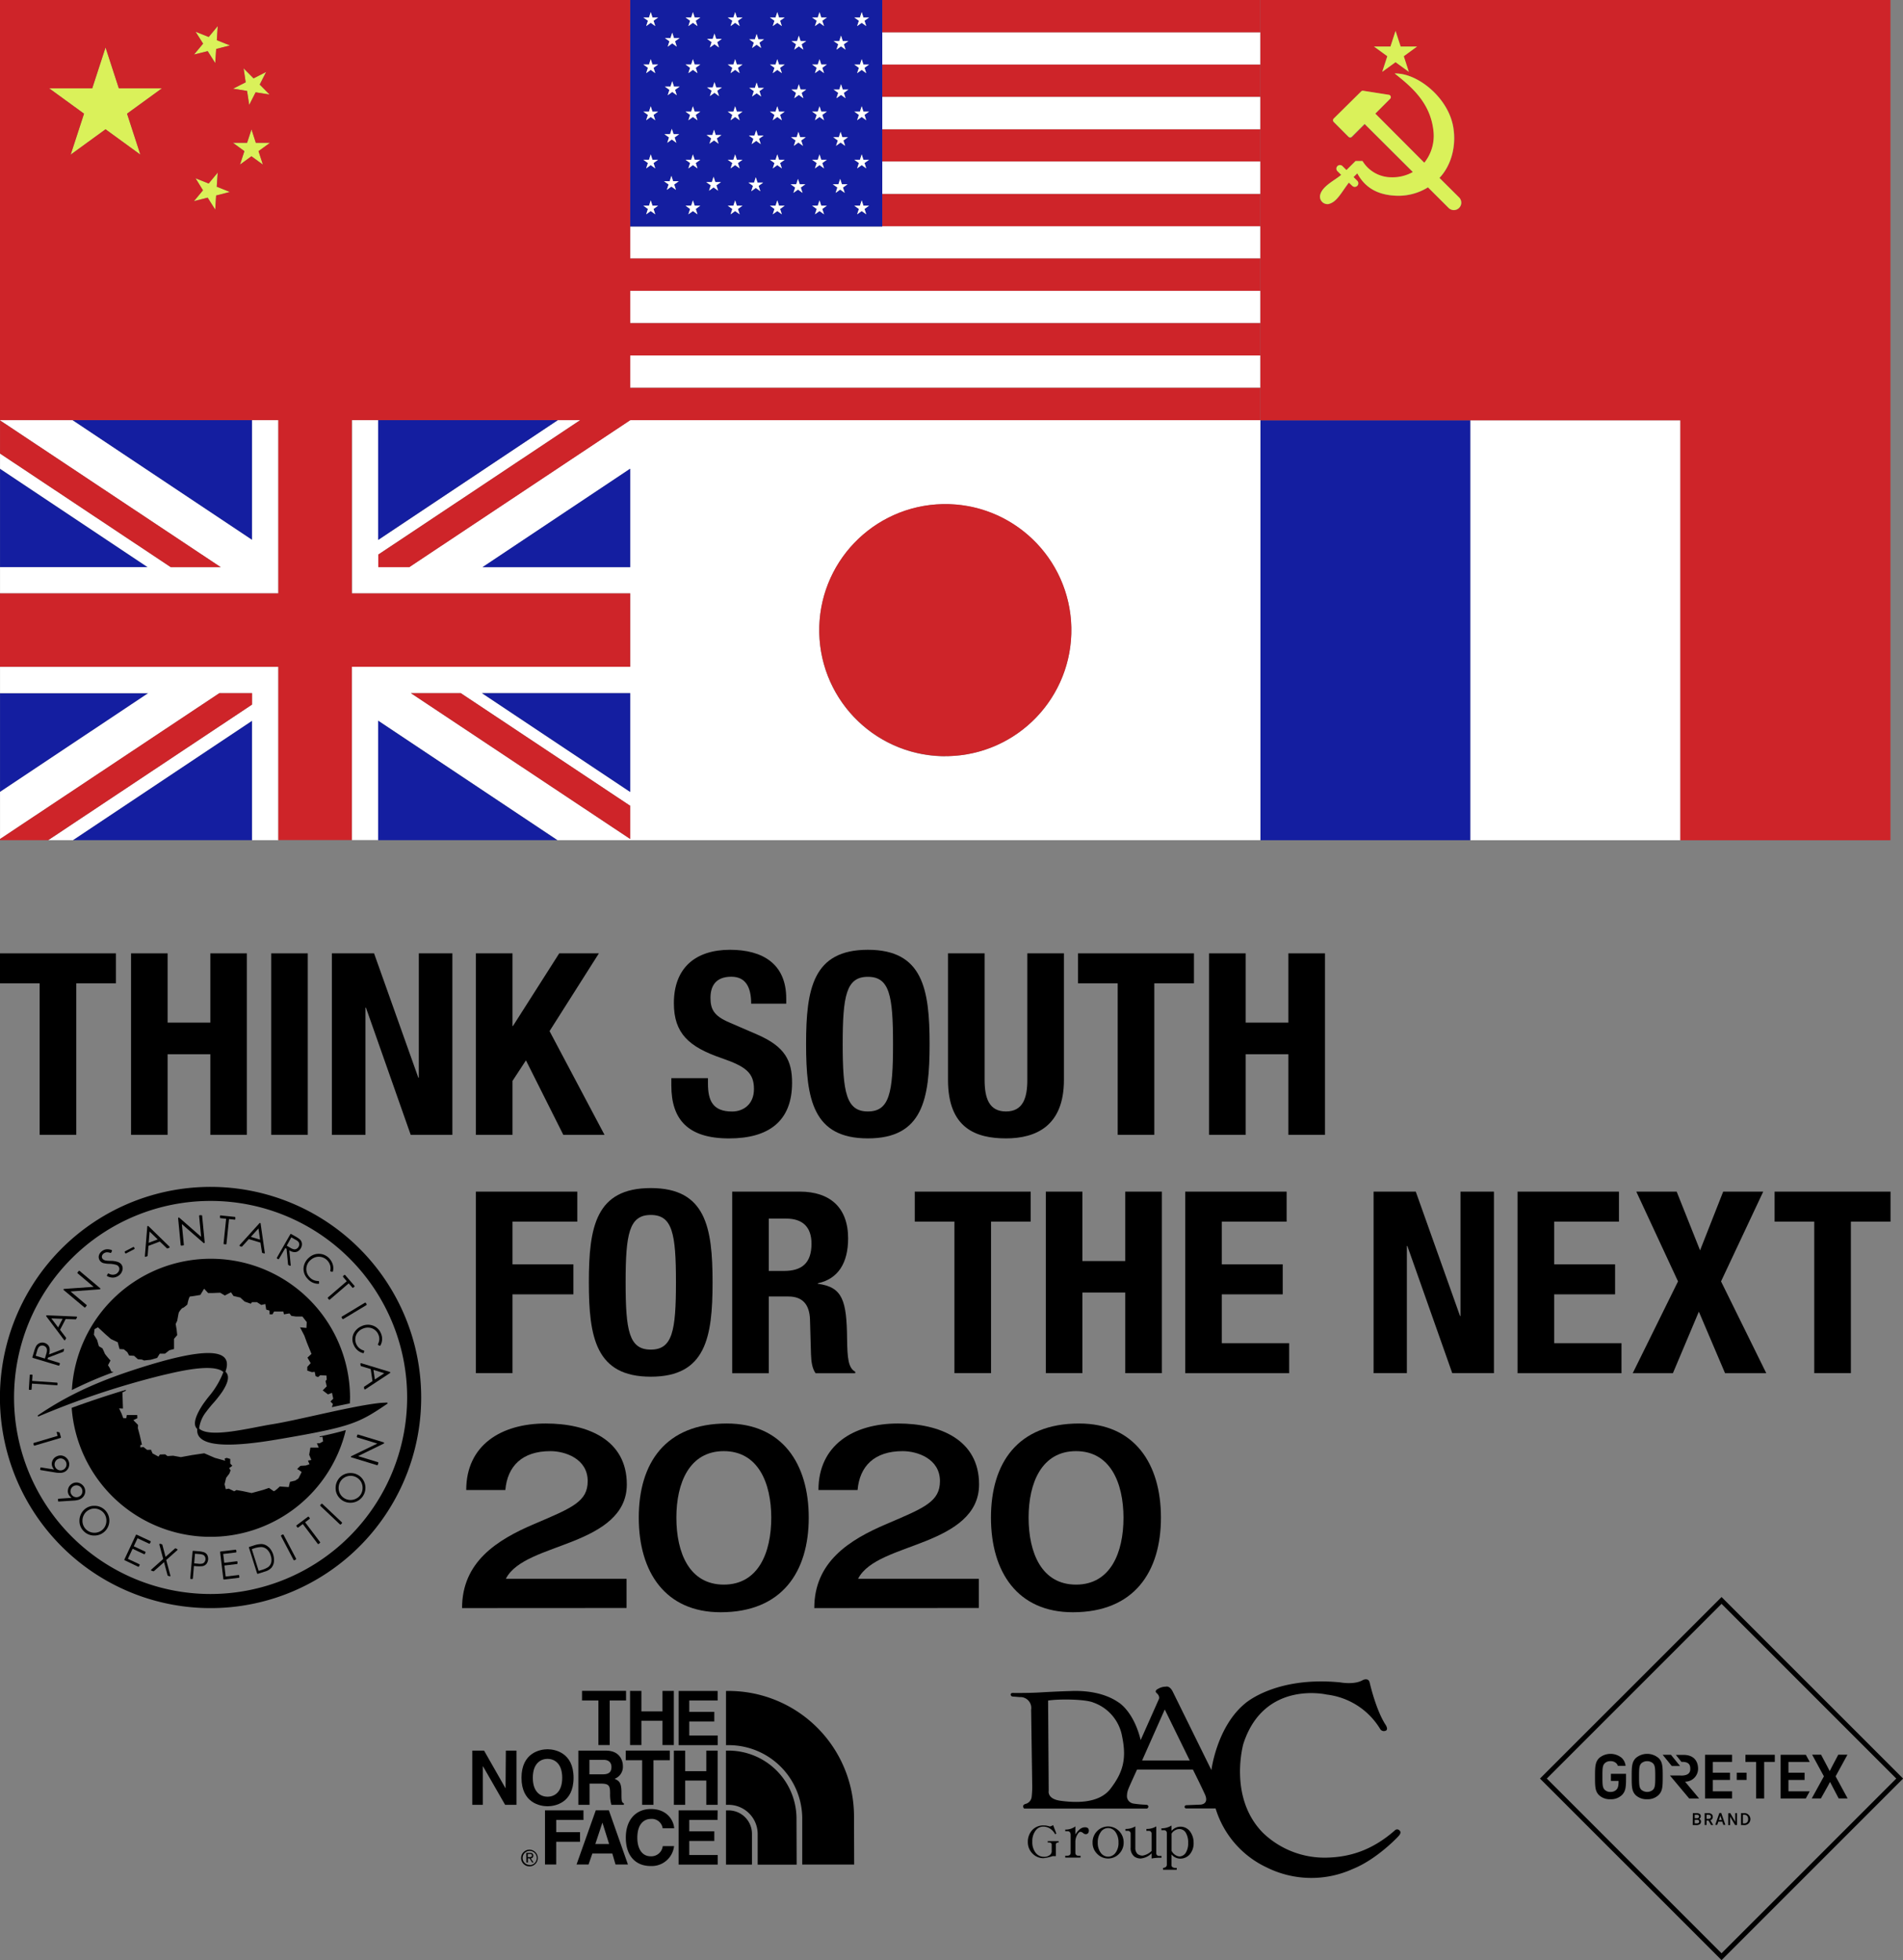 <svg xmlns="http://www.w3.org/2000/svg" viewBox="0 0 593.6 611.44"><rect x="0" y="0" width="593.6" height="611.44" fill="#808080" stroke="none"/><defs><style>.cls-1{fill:#000;}.cls-2{fill:#141ea0;}.cls-3{fill:#fff;}.cls-4{fill:#ce2429;}.cls-5{fill:#daf15a;}</style></defs><g id="レイヤー_2" data-name="レイヤー 2"><g id="tx"><path class="cls-1" d="M436.62,571.08a1,1,0,0,0-1.57-.06c-7.37,6.45-14.4,8.23-20.78,8.44a27.69,27.69,0,0,1-20.33-7.73c-10.89-11.06-6.09-27.79-6.09-27.79,6.46-19.93,26-15.33,26-15.33a22.57,22.57,0,0,1,16.63,10.68,1.36,1.36,0,0,0,1.85.55c.76-.42-.07-1.72-.07-1.72-2.71-4.06-4.61-11.42-5-13.19s-2.18-.83-2.18-.83c-2.64,1.55-7,.71-7,.71-20.27-2-29.76,6.62-29.76,6.62-8.79,7.28-10.45,20.74-10.45,20.74l-12.07-24.5c-1-1.94-2.11-1.53-2.11-1.53a4.75,4.75,0,0,0-2.33.61c-1.49.7-.59,1.38-.59,1.38,1.14,1,.74,1.85.74,1.85l-5.7,12.82c-2.24-9.09-6.91-11.75-6.91-11.75-6-4.15-14-3.56-15.3-3.53s-5.8.21-9.34.43-8.5.15-8.5.15-.54.07-.5.54.52.57.52.57l2.32.19a3.39,3.39,0,0,1,3.54,3.94l.34,23.79a26.72,26.72,0,0,1-.18,3.42,2.55,2.55,0,0,1-2,2.19s-.6.2-.65.61c0,.88.5.83.5.83h38a.63.63,0,0,0,.56-.67c0-.42-.57-.53-.57-.53a32.7,32.7,0,0,1-4.1-.37,2.4,2.4,0,0,1-2-2A5.84,5.84,0,0,1,352,558c.16-.53,2.68-6,2.68-6H372.1s2.28,4.53,3.73,7.7-1.36,3.24-1.36,3.24l-4.47.18a.53.53,0,0,0-.49.51.51.51,0,0,0,.49.5h9.18a29.91,29.91,0,0,0,16,18.43A31.25,31.25,0,0,0,422,583c7-2.8,13.37-9.24,14.33-10.34S436.62,571.08,436.62,571.08ZM346.38,558c-3.72,4.83-11.39,4.31-15.62,3.73s-3.64-3.12-3.64-3.12l-.19-28.13c3.23-.53,11.52-.47,14.1.61a13.74,13.74,0,0,1,9,10.64C351.54,549,350.09,553.13,346.38,558Zm9.88-8.84,7.06-15.9,7.79,15.9Z"/><path class="cls-1" d="M330.06,574.75a.7.7,0,0,0-.48.17.54.54,0,0,0-.22.48V579h-1a10.44,10.44,0,0,1-1.12.33,11.12,11.12,0,0,1-1.84.32,4.78,4.78,0,0,1-3.23-1.34,5,5,0,0,1-1.56-3.72,5.36,5.36,0,0,1,1.34-3.67,4.66,4.66,0,0,1,3.72-1.48,4.49,4.49,0,0,1,1.18.15c.39.1.6.17.65.17a3.3,3.3,0,0,0,1-.43l1,2.63-.37.22a4.51,4.51,0,0,0-1.31-1.56,3.78,3.78,0,0,0-2.31-.81,2.85,2.85,0,0,0-2.36,1.07,5.4,5.4,0,0,0-1.14,3.6,5.28,5.28,0,0,0,1.14,3.61,3.21,3.21,0,0,0,2.47,1.13,2.78,2.78,0,0,0,1.66-.43,1.52,1.52,0,0,0,.77-1.13V575.4a.57.57,0,0,0-.23-.48.83.83,0,0,0-.48-.17h-.52v-.43h3.4v.43Z"/><path class="cls-1" d="M339.33,571.92a.89.89,0,0,1-.63.23,1.09,1.09,0,0,1-.78-.3,1.91,1.91,0,0,0-.85-.43c-.38,0-.7.32-1,.86a4.38,4.38,0,0,0-.63,2.42V578a.91.91,0,0,0,.27.66,1,1,0,0,0,.63.22h.7v.58h-4.76v-.58h.7a1.42,1.42,0,0,0,.71-.22.91.91,0,0,0,.27-.66v-5.76c-.06-.65-.36-1-.91-1h-.77v-.51a5.1,5.1,0,0,0,3.16-1v2.53a5.93,5.93,0,0,1,1.26-1.52,2.49,2.49,0,0,1,1.82-.73,1.38,1.38,0,0,1,.85.28,1.12,1.12,0,0,1,.27.81A1.21,1.21,0,0,1,339.33,571.92Z"/><path class="cls-1" d="M348.89,574.76a5.07,5.07,0,0,1-.84,3.08,2.88,2.88,0,0,1-2.38,1.33,2.84,2.84,0,0,1-2.4-1.33,5.18,5.18,0,0,1-.85-3.08,5.44,5.44,0,0,1,.85-3.12,2.76,2.76,0,0,1,2.4-1.39,2.85,2.85,0,0,1,2.38,1.39A5.47,5.47,0,0,1,348.89,574.76Zm1.61,0a5,5,0,0,0-1.41-3.55,4.77,4.77,0,0,0-6.87,0,4.89,4.89,0,0,0-1.41,3.55,4.75,4.75,0,0,0,1.41,3.51,4.73,4.73,0,0,0,6.87,0A4.88,4.88,0,0,0,350.5,574.76Z"/><path class="cls-1" d="M359.21,579.75v-1.61a5.5,5.5,0,0,1-3.44,1.61,3.51,3.51,0,0,1-1.9-.58,3.33,3.33,0,0,1-1.19-2.85V572a.84.84,0,0,0-.92-.88h-.7v-.59a5.68,5.68,0,0,0,3.08-.8v6.72a2.53,2.53,0,0,0,.71,1.9,2.67,2.67,0,0,0,1.55.5,5.21,5.21,0,0,0,2.81-1.46V572a.84.84,0,0,0-.92-.88h-.7v-.59a5.68,5.68,0,0,0,3.08-.8V578a.84.84,0,0,0,.92.94h.71v.58A13.57,13.57,0,0,0,359.21,579.75Z"/><path class="cls-1" d="M370.62,574.87a5.52,5.52,0,0,1-.7,3,2.41,2.41,0,0,1-2,1.24,2.75,2.75,0,0,1-1.26-.43,3.43,3.43,0,0,1-1.21-1.32V572a2.58,2.58,0,0,1,1-1,2.6,2.6,0,0,1,1.48-.44,2.31,2.31,0,0,1,2,1.24A5.76,5.76,0,0,1,370.62,574.87Zm1.7-.07a5.76,5.76,0,0,0-1.19-3.59,3.67,3.67,0,0,0-5.7-.07v-1.69a5.59,5.59,0,0,1-3.16.88v.58h.78a.85.85,0,0,1,.92.88v10a1.21,1.21,0,0,1-.29.6,2.23,2.23,0,0,1-.7.28h-.2v.59h4.27v-.59h-.7a1.66,1.66,0,0,1-.7-.28.81.81,0,0,1-.22-.6v-3.31a3.62,3.62,0,0,0,2.67,1.31,3.94,3.94,0,0,0,3-1.31A5.28,5.28,0,0,0,372.32,574.8Z"/><path class="cls-1" d="M537,500.31l54.5,54.5L537,609.31l-54.5-54.5,54.5-54.5m0-2.13-56.64,56.63L537,611.44l56.63-56.63L537,498.18Z"/><path class="cls-1" d="M507.2,553.33h-4.71v2.21h2.39c0,1.58-.18,2.2-.68,2.75a2.51,2.51,0,0,1-1.84.69,2.47,2.47,0,0,1-1.83-.69c-.64-.68-.69-1.49-.69-4.12s.05-3.41.69-4.1a2.47,2.47,0,0,1,1.83-.69,2.51,2.51,0,0,1,1.84.69,2,2,0,0,1,.45.77h2.41a4,4,0,0,0-1.19-2.47,5.47,5.47,0,0,0-7,0c-1.31,1.24-1.34,2.84-1.34,5.84s0,4.57,1.3,5.82a4.93,4.93,0,0,0,3.54,1.23,4.87,4.87,0,0,0,3.51-1.27c1.3-1.25,1.33-2.78,1.33-5.78v-.88"/><path class="cls-1" d="M515.63,558.29a2.79,2.79,0,0,1-3.67,0c-.63-.68-.69-1.49-.69-4.12s.06-3.41.69-4.1a2.79,2.79,0,0,1,3.67,0c.63.69.69,1.51.69,4.1s-.06,3.44-.69,4.12m1.67-9.92a5.47,5.47,0,0,0-7,0c-1.3,1.24-1.33,2.84-1.33,5.84s0,4.57,1.29,5.82a5,5,0,0,0,3.55,1.23,4.86,4.86,0,0,0,3.5-1.27c1.31-1.25,1.34-2.78,1.34-5.78s0-4.6-1.34-5.84"/><polygon class="cls-1" points="518.63 547.39 521.47 550.89 524.05 550.89 521.21 547.39 518.63 547.39 518.63 547.39"/><path class="cls-1" d="M524.39,553.85H520.9l6,7.17H530l-4.38-5.23a4.06,4.06,0,0,0,4.06-4c0-2.32-1.23-4.37-4.61-4.37h-2.32l1.74,2.19c2.56-.11,2.76,1.21,2.76,2.18s-.38,2.09-2.88,2.09Z"/><polygon class="cls-1" points="531.85 547.39 531.85 561.02 540.28 561.02 540.28 558.79 534.28 558.79 534.28 555.24 539.63 555.24 539.63 552.98 534.28 552.98 534.28 549.62 540.28 549.62 540.28 547.39 531.85 547.39 531.85 547.39"/><polygon class="cls-1" points="541.74 555.24 544.81 555.24 544.81 552.98 543.3 552.98 541.74 552.98 541.74 555.24 541.74 555.24"/><polygon class="cls-1" points="544.45 547.39 544.45 549.62 547.77 549.62 547.77 561.02 550.29 561.02 550.29 549.62 553.61 549.62 553.61 547.39 544.45 547.39 544.45 547.39"/><polygon class="cls-1" points="555.43 547.39 555.43 561.02 563.28 561.02 564.5 558.79 557.87 558.79 557.87 555.24 562.9 555.24 562.9 552.98 557.87 552.98 557.87 549.62 564.5 549.62 563.29 547.39 555.43 547.39 555.43 547.39"/><path class="cls-1" d="M573.53,561l-2-3.82-.69-1.32h0l-.69,1.3L568,561h-2.86l3.79-6.88-3.67-6.75h2.79l2,3.78s.14.25.69,1.34h0c.53-1.07.67-1.32.67-1.32l2-3.8h2.86l-3.69,6.75,3.74,6.88Z"/><path class="cls-1" d="M528.05,565.6h1a1.83,1.83,0,0,1,1.13.24.85.85,0,0,1,.34.76,1,1,0,0,1-.47.8.86.86,0,0,1,.53.85,1,1,0,0,1-.38.81,1.9,1.9,0,0,1-1.19.26h-1Zm.58.51v1.07h.66a.65.65,0,0,0,.51-.14.58.58,0,0,0,0-.81,1,1,0,0,0-.63-.12Zm0,1.56v1.12h.55a1.06,1.06,0,0,0,.66-.14.59.59,0,0,0,0-.84.77.77,0,0,0-.54-.14Z"/><path class="cls-1" d="M532.92,567.89h-.6v1.41h-.58v-3.7h1a1.75,1.75,0,0,1,1.15.29,1.17,1.17,0,0,1,0,1.73,1,1,0,0,1-.37.19l.88,1.5h-.67Zm-.6-1.78v1.27h.56a.81.81,0,0,0,.62-.18.57.57,0,0,0,.18-.45.6.6,0,0,0-.18-.47.85.85,0,0,0-.62-.17Z"/><path class="cls-1" d="M537.23,568.25H536l-.34,1h-.62l1.28-3.7h.58l1.28,3.7h-.63Zm-1.05-.51h.89l-.37-1.16c0-.08-.06-.23-.07-.31h0c0,.08,0,.23-.07.31Z"/><path class="cls-1" d="M539.73,565.6l1.35,2.37a2.86,2.86,0,0,1,.19.41h0c0-.09,0-.28,0-.41V565.6h.56v3.7h-.61L539.86,567c-.06-.11-.17-.33-.2-.41h0a3.88,3.88,0,0,1,0,.41v2.33h-.56v-3.7Z"/><path class="cls-1" d="M543.08,565.6h.81a1.88,1.88,0,0,1,1.51.49,1.87,1.87,0,0,1-1.51,3.23h-.81Zm.58.51v2.68h.27a1.25,1.25,0,0,0,1.05-.34,1.51,1.51,0,0,0,.31-1,1.49,1.49,0,0,0-.31-1,1.22,1.22,0,0,0-1.05-.35Z"/><path class="cls-1" d="M36.16,297.39v9.35H23.79V354H12.37V306.74H0v-9.35Z"/><path class="cls-1" d="M40.88,297.39H52.29V319H65.62V297.39H77V354H65.62V328.87H52.29V354H40.88Z"/><path class="cls-1" d="M84.61,354V297.39H96V354Z"/><path class="cls-1" d="M116.68,297.39l13.8,38.77h.16V297.39h10.47V354h-13l-13.95-39.64H114V354H103.52V297.39Z"/><path class="cls-1" d="M159.86,297.39v22.67H160l14.44-22.67h12.37l-15.39,24.26L188.56,354H175.71l-11.65-23.23-4.2,6.42V354H148.44V297.39Z"/><path class="cls-1" d="M220.83,336.32V338c0,5.32,1.5,8.73,7.53,8.73,3.49,0,6.82-2.22,6.82-7,0-5.15-2.62-7.06-10.15-9.67-10.15-3.49-14.83-7.7-14.83-17.13,0-11,6.74-16.65,17.52-16.65,10.15,0,17.53,4.36,17.53,15.22v1.59H234.31c0-5.32-1.83-8.41-6.19-8.41-5.15,0-6.5,3.25-6.5,6.58,0,3.49,1,5.63,5.87,7.69l8.8,3.81c8.56,3.73,10.78,8.09,10.78,15,0,12-7.29,17.36-19.66,17.36-12.93,0-18-6-18-16.49v-2.3Z"/><path class="cls-1" d="M270.71,296.28c17.12,0,19.26,12.21,19.26,29.41s-2.14,29.42-19.26,29.42-19.27-12.21-19.27-29.42S253.58,296.28,270.71,296.28Zm0,50.43c6.74,0,7.85-5.79,7.85-21s-1.11-21-7.85-21-7.85,5.87-7.85,21S264,346.71,270.71,346.71Z"/><path class="cls-1" d="M307.13,297.39v39.48c0,5.63,1.35,9.84,6.66,9.84s6.66-4.21,6.66-9.84V297.39h11.42v39.48c0,14.44-8.8,18.24-18.08,18.24s-18.08-3.09-18.08-18.24V297.39Z"/><path class="cls-1" d="M372.43,297.39v9.35H360.06V354H348.64V306.74H336.27v-9.35Z"/><path class="cls-1" d="M377.14,297.39h11.42V319h13.32V297.39H413.3V354H401.88V328.87H388.56V354H377.14Z"/><path class="cls-1" d="M148.44,371.72h31.64v9.36H159.86V394.4h19v9.36h-19v24.58H148.44Z"/><path class="cls-1" d="M203,370.61c17.13,0,19.27,12.21,19.27,29.42s-2.14,29.42-19.27,29.42S183.68,417.24,183.68,400,185.82,370.61,203,370.61ZM203,421c6.74,0,7.85-5.79,7.85-21s-1.11-21-7.85-21-7.85,5.86-7.85,21S196.21,421,203,421Z"/><path class="cls-1" d="M228.39,371.72h21.09c9.36,0,15.07,4.92,15.07,14.59,0,7.53-3,12.61-9.44,14v.16c7.77,1,9,5.31,9.12,17.28.08,6,.4,9,2.54,10.15v.48H254.4c-1.11-1.59-1.35-3.73-1.43-5.95l-.31-10.86c-.16-4.44-2.15-7.14-6.74-7.14h-6.11v23.95H228.39Zm11.42,24.74h4.76c5.47,0,8.56-2.38,8.56-8.48,0-5.24-2.77-7.85-7.93-7.85h-5.39Z"/><path class="cls-1" d="M321.5,371.72v9.36H309.13v47.26H297.71V381.08H285.34v-9.36Z"/><path class="cls-1" d="M326.22,371.72h11.41v21.65H351V371.72h11.42v56.62H351V403.2H337.63v25.14H326.22Z"/><path class="cls-1" d="M401.34,371.72v9.36H381.12V394.4h19v9.36h-19V419h21v9.36H369.71V371.72Z"/><path class="cls-1" d="M441.62,371.72l13.8,38.78h.15V371.72H466v56.62H453l-14-39.65h-.16v39.65H428.46V371.72Z"/><path class="cls-1" d="M505,371.72v9.36H484.79V394.4h19v9.36h-19V419h21v9.36H473.37V371.72Z"/><path class="cls-1" d="M510.41,371.72H523l7.3,18.32,7.21-18.32H550l-13.16,28,14.11,28.63H538.09l-8.17-19.19-8.09,19.19H509.3l14.12-28.63Z"/><path class="cls-1" d="M589.71,371.72v9.36H577.34v47.26H565.92V381.08H553.55v-9.36Z"/><path class="cls-1" d="M99.72,448.29l.87-.09.19,1.44-1.06.58h-.87l.58,1.35h-2.6l-.39,2.22.68,1.64-1.06.19.48,1.16-1.16.38-1.64.1s-1.25,1.06-1,1.06,1.35.87,1.35.87l-1,2-1,.67-1.64.39-.38,1.64-2.8-.19s-1.64,1.64-1.93,1.44l-1.44-1-1.74.6-3.67,1-2.8-.6-1.92-.33-.71.38-1.7-.82-.93.17L70.05,463l.49-2,1-1.32.38-1-.44-.72,1-.71-.66-.71v-1.43l-1.1-.33-.65.22.16.66L67,454.76l-3.29-1.42-3.73.55-3.57.65L54,454.1l-1.76.11-.71-.54-1.65.05-.43.66-1.87-1-.49-1.15-1.21.05-1.1-.88-1,.11v-.71l.49-.16-.66-2.86L43,445.5l.06-1L41.59,443l1.26-.6-.05-1H39.56l-.16,1h-.94l-.54-1.43-.77-1.64,1.2.06-.16-5.05.93-.44.24-.38c-6.14,1.83-12,3.82-17,5.65a43.41,43.41,0,0,0,85.51,6.93c-2.24.68-4.87,1.3-8.19,2Z"/><path class="cls-1" d="M34.74,427.84l-.5-1.1-.55-.87.77-1.48a22.69,22.69,0,0,1-1.75-2.09,17.54,17.54,0,0,0-.77-1.7l-1.1-.66L30.29,418l-1-1.65.2-1.73,1.06-.58,2.5,2.31,1.55,1.35,2.12,1,.57,2.12,1.35.09,1.06.87.58,1.06,1.55.1L43,424l1.25.1.68.29,1.92-.2.31-.06,1.85-.53.83-1.34h1.64l1.35-1.06,1.45-.38v-3.18l1-1.16-.19-1.73L54.8,413l.48-1s.39-2.22.48-2.51S56.73,408,57,408s1.44-1.06,1.44-1.06.48-2.51.87-2.51,3.18-.48,3.18-.48L63.67,402l1.25,1.35h1.35l2.41-.1,1.45.87,1.92-1,.78,1.15,2.12.49,1.35,1.25,1.92.67.39-.48h1.54l1.35.87,1.25-.29.29,1.74,1,.29L84.1,410H85l.48-.87h2.9l.19.87,1.73-.29.58.77,1.45.2h2l1.35,1.73-.09,1.83-2-.19,1.35,2.6.77,2.12,1.45,3.57-1.25,1.16,1,1.73-1.06,1.16v1.16l1.45.48.86-.1.29,1.35.77.29.68-.58,1.93.1.09,1.25-.38.48.38,1.64-1.25,1.26,1.64,1.25,1.25-.48.39,1.83-.87.87.77.77-.33,1c1.91-.42,3.8-.81,5.61-1.18,0-.62.06-1.23.06-1.86a43.42,43.42,0,0,0-86.77-2.3,123.12,123.12,0,0,1,13-5.59Z"/><path class="cls-1" d="M65.69,370.24a65.7,65.7,0,1,0,65.69,65.69A65.7,65.7,0,0,0,65.69,370.24Zm0,127A61.31,61.31,0,1,1,127,435.93,61.37,61.37,0,0,1,65.69,497.24Z"/><path class="cls-1" d="M54.76,483a.19.19,0,0,0-.19.05l-2.93,2.6-1-3.78a.2.2,0,0,0-.14-.14l-.53-.16a.2.2,0,0,0-.2.05.19.19,0,0,0-.06.2l1.2,4.49-3.72,3.31a.2.2,0,0,0,.07.35l.53.16a.21.21,0,0,0,.2,0l3.18-2.83,1.1,4.11a.2.2,0,0,0,.14.14l.53.16a.21.21,0,0,0,.2-.05.2.2,0,0,0,0-.2l-1.29-4.82,3.47-3.09a.2.2,0,0,0,.06-.19.21.21,0,0,0-.14-.15Z"/><path class="cls-1" d="M63.55,484.19a8.19,8.19,0,0,0-1.85-.3l-1.41-.12a.21.21,0,0,0-.22.19l-.72,8.38a.2.2,0,0,0,.19.22l.4,0a.2.2,0,0,0,.22-.18l.33-3.88.58.05a10.28,10.28,0,0,0,2.06,0,2.08,2.08,0,0,0,1.24-.67,2.65,2.65,0,0,0,.24-2.89A2,2,0,0,0,63.55,484.19Zm.25,3.07a1.19,1.19,0,0,1-.65.48,3.16,3.16,0,0,1-1.22.06l-1.36-.13.25-3,1.43.12a3.15,3.15,0,0,1,1.16.26,1.18,1.18,0,0,1,.53.57,1.44,1.44,0,0,1,.15.82A1.55,1.55,0,0,1,63.8,487.26Z"/><path class="cls-1" d="M42.65,478.74a.2.2,0,0,0-.27.1l-3.57,7.61a.2.2,0,0,0,.1.27l4.18,2a.2.2,0,0,0,.27-.1l.19-.41a.2.2,0,0,0-.1-.27l-3.56-1.67,1.47-3.14,3.56,1.67a.19.19,0,0,0,.27-.1l.2-.41a.21.21,0,0,0-.1-.27l-3.56-1.67,1.17-2.5,3.6,1.68a.2.2,0,0,0,.27-.09L47,481a.2.2,0,0,0-.1-.27Z"/><path class="cls-1" d="M26.37,466.23a2.53,2.53,0,0,0,.19-1.38,2.63,2.63,0,0,0-.54-1.29,2.87,2.87,0,0,0-1.13-.88,2.6,2.6,0,0,0-1.39-.21,2.64,2.64,0,0,0-1.3.56,2.56,2.56,0,0,0-1,1.71,2.34,2.34,0,0,0,.48,1.88,2.88,2.88,0,0,0,.67.62l-4.11.29a.16.16,0,0,0-.14.07.19.19,0,0,0,0,.14l0,.46a.21.21,0,0,0,.21.19l4.59-.29a6.73,6.73,0,0,0,1.62-.25,3.49,3.49,0,0,0,1-.52A2.73,2.73,0,0,0,26.37,466.23Zm-1.4.43a1.83,1.83,0,0,1-2.59-.35,1.73,1.73,0,0,1-.37-1.37,1.86,1.86,0,0,1,3.31-.88,1.83,1.83,0,0,1,.37,1.37A1.79,1.79,0,0,1,25,466.66Z"/><path class="cls-1" d="M112.49,425.29a.2.2,0,0,0-.07.19l.08.52a.19.19,0,0,0,.14.17l3,.9.55,3.76-2.56,1.72a.2.2,0,0,0-.09.2l.07.5a.23.23,0,0,0,.12.15.2.2,0,0,0,.2,0l7.71-5.08a.2.2,0,0,0,.08-.2.19.19,0,0,0-.14-.17l-8.85-2.69A.21.21,0,0,0,112.49,425.29Zm7.38,3.08-2.94,1.95-.44-3Z"/><path class="cls-1" d="M74.3,491.33l-3.91.46L70,488.35l3.9-.46a.2.2,0,0,0,.18-.23l0-.45a.21.21,0,0,0-.23-.18l-3.9.47-.33-2.75,3.94-.47a.21.21,0,0,0,.18-.23l-.06-.45a.2.2,0,0,0-.22-.18l-4.62.55a.2.2,0,0,0-.17.23l1,8.35a.22.22,0,0,0,.23.18l4.58-.55a.2.2,0,0,0,.18-.22l-.06-.46A.19.19,0,0,0,74.3,491.33Z"/><path class="cls-1" d="M29.4,469.73a4.5,4.5,0,0,0-4,2.31,4.7,4.7,0,0,0-.62,2.36,4.42,4.42,0,0,0,1.35,3.25A4.54,4.54,0,0,0,29.47,479a4.65,4.65,0,0,0,3.29-7.93A4.58,4.58,0,0,0,29.4,469.73Zm3.3,6.54a3.49,3.49,0,0,1-1.36,1.36,3.67,3.67,0,0,1-1.9.5,3.7,3.7,0,0,1-3.72-3.74,3.79,3.79,0,0,1,.5-1.92,3.56,3.56,0,0,1,1.37-1.38,3.61,3.61,0,0,1,1.85-.51,3.75,3.75,0,0,1,1.89.51,3.65,3.65,0,0,1,1.37,1.36,3.71,3.71,0,0,1,.49,1.9A3.76,3.76,0,0,1,32.7,476.27Z"/><path class="cls-1" d="M20,459.21a2.67,2.67,0,0,0,1.09-.88,2.56,2.56,0,0,0,.49-1.3,2.6,2.6,0,0,0-.23-1.37,2.84,2.84,0,0,0-.91-1.12,2.73,2.73,0,0,0-1.31-.51,2.68,2.68,0,0,0-1.4.25,2.55,2.55,0,0,0-1.39,1.44,2.36,2.36,0,0,0,.05,1.93,2.67,2.67,0,0,0,.51.76l-4.07-.65a.24.24,0,0,0-.15,0,.18.18,0,0,0-.08.14l-.07.45a.2.2,0,0,0,.17.23l4.54.75a7.23,7.23,0,0,0,1.63.12A3.29,3.29,0,0,0,20,459.21Zm-2.83-1.69a1.84,1.84,0,0,1,0-1.42,1.86,1.86,0,1,1,0,1.42Z"/><path class="cls-1" d="M83.81,482.65a3.5,3.5,0,0,0-2.16-1,7.44,7.44,0,0,0-2.51.46l-1.35.43a.2.2,0,0,0-.13.26l2.53,8a.22.22,0,0,0,.26.13l2.17-.69a4.38,4.38,0,0,0,2-1.14,3.44,3.44,0,0,0,.81-1.81,5.67,5.67,0,0,0-1.63-4.7Zm.8,4.69a2.6,2.6,0,0,1-1,1.53,7.3,7.3,0,0,1-2.07.89l-.85.27-2.15-6.79.52-.17a8.14,8.14,0,0,1,2.38-.48,2.82,2.82,0,0,1,1.82.72,4.22,4.22,0,0,1,1.18,1.92A4,4,0,0,1,84.61,487.34Z"/><path class="cls-1" d="M19,448.29l-.4-1.36a.2.2,0,0,0-.14-.13l-.52-.14a.2.2,0,0,0-.25.25l.29,1-7.43,2.2a.21.21,0,0,0-.13.26l.13.45a.19.19,0,0,0,.25.13l8.07-2.39A.19.19,0,0,0,19,448.29Z"/><path class="cls-1" d="M109.3,459.51a4.54,4.54,0,0,0-4,2.31,4.69,4.69,0,0,0-.61,2.36,4.42,4.42,0,0,0,1.35,3.25,4.53,4.53,0,0,0,3.31,1.34,4.65,4.65,0,0,0,3.28-7.93A4.58,4.58,0,0,0,109.3,459.51Zm3.31,6.54a3.51,3.51,0,0,1-1.37,1.36,3.67,3.67,0,0,1-1.9.5,3.7,3.7,0,0,1-3.71-3.74,3.78,3.78,0,0,1,.49-1.92,3.72,3.72,0,0,1,3.22-1.88,3.71,3.71,0,0,1,1.89.5,3.75,3.75,0,0,1,1.38,1.36,3.81,3.81,0,0,1,.49,1.9A3.86,3.86,0,0,1,112.61,466.05Z"/><path class="cls-1" d="M119.71,449.94l-8-2.44a.2.2,0,0,0-.26.13l-.15.5a.21.21,0,0,0,.13.26l6.27,1.92-8.11,3.93a.2.2,0,0,0,0,.37l8,2.44a.2.2,0,0,0,.26-.13l.16-.54a.2.2,0,0,0-.13-.26l-6.19-1.9,8-3.9a.2.2,0,0,0,.12-.2A.19.19,0,0,0,119.71,449.94Z"/><rect class="cls-1" x="89.6" y="478.26" width="0.88" height="8.82" rx="0.2" transform="translate(-214.28 97.35) rotate(-27.73)"/><rect class="cls-1" x="102.85" y="467.9" width="0.88" height="8.82" rx="0.2" transform="translate(-310.85 222.85) rotate(-46.6)"/><path class="cls-1" d="M95.18,474.87l1.41-1.07a.2.2,0,0,0,0-.28l-.28-.36a.2.2,0,0,0-.28,0l-3.53,2.66a.21.21,0,0,0,0,.29l.27.36a.21.21,0,0,0,.29,0l1.4-1.06,4.67,6.19a.23.23,0,0,0,.29,0l.39-.3a.21.21,0,0,0,0-.29Z"/><path class="cls-1" d="M110.37,415.89a4.13,4.13,0,0,0,0,3.72,4.45,4.45,0,0,0,1.26,1.67,4.29,4.29,0,0,0,1.62.82.21.21,0,0,0,.24-.15l.12-.42a.23.23,0,0,0-.14-.25,3.59,3.59,0,0,1-2.4-4.77,3.77,3.77,0,0,1,2-2,3.93,3.93,0,0,1,1.94-.37,3.47,3.47,0,0,1,1.77.62,3.43,3.43,0,0,1,1.2,1.44,3.48,3.48,0,0,1,.33,1.66,3.68,3.68,0,0,1-.41,1.45.18.18,0,0,0,0,.16.19.19,0,0,0,.1.12l.39.19a.21.21,0,0,0,.27-.08,4.18,4.18,0,0,0,.53-1.78,4.37,4.37,0,0,0-.41-2.09,4.16,4.16,0,0,0-2.5-2.33,4.57,4.57,0,0,0-3.49.19A4.89,4.89,0,0,0,110.37,415.89Z"/><path class="cls-1" d="M86.75,392.78a.2.2,0,0,0,.27-.08L89,389.33l.39.22.46,4.88a.18.18,0,0,0,.1.16l.43.25a.22.22,0,0,0,.21,0,.2.2,0,0,0,.09-.19l-.43-4.6a3.64,3.64,0,0,0,1.51.54,1.94,1.94,0,0,0,1.18-.28,2.45,2.45,0,0,0,.89-.94,2.36,2.36,0,0,0,.34-1.49,2,2,0,0,0-.62-1.24,8.7,8.7,0,0,0-1.51-1l-1.21-.69a.2.2,0,0,0-.28.08l-4.18,7.3a.2.2,0,0,0,.07.27Zm4.13-6.8,1.22.7a3.18,3.18,0,0,1,1,.72,1.31,1.31,0,0,1,.24.74,1.62,1.62,0,0,1-.21.8,1.53,1.53,0,0,1-.6.61,1.29,1.29,0,0,1-.79.17,3.17,3.17,0,0,1-1.11-.44l-1.19-.7Z"/><path class="cls-1" d="M75.33,388.87a.2.2,0,0,0,.21-.06l2.07-2.28,3.64,1.1.47,3.05a.2.2,0,0,0,.14.17l.48.14a.19.19,0,0,0,.19,0,.18.18,0,0,0,.07-.18l-1.31-9.14a.2.2,0,0,0-.35-.11l-6.21,6.86a.21.21,0,0,0,0,.2.2.2,0,0,0,.13.14Zm5.29-5.66.51,3.49-2.89-.87Z"/><path class="cls-1" d="M68.79,380l1.75.19-.8,7.71a.2.2,0,0,0,.18.22l.49.05a.22.22,0,0,0,.23-.18l.8-7.71,1.75.18a.2.2,0,0,0,.22-.18l0-.46a.2.2,0,0,0-.18-.22l-4.4-.46a.2.2,0,0,0-.22.19l0,.45A.2.2,0,0,0,68.79,380Z"/><rect class="cls-1" x="106.04" y="408.49" width="8.82" height="0.88" rx="0.2" transform="translate(-195.14 115.6) rotate(-31.06)"/><path class="cls-1" d="M56.58,388.56l.58-.06a.2.2,0,0,0,.19-.22l-.63-6.44,6.8,5.91a.2.2,0,0,0,.22,0,.19.19,0,0,0,.11-.2l-.8-8.29a.2.2,0,0,0-.22-.18l-.54,0a.2.2,0,0,0-.18.22l.63,6.53-6.84-6a.2.2,0,0,0-.23,0,.19.19,0,0,0-.11.2l.8,8.29A.2.2,0,0,0,56.58,388.56Z"/><path class="cls-1" d="M17.94,432l0-.49a.19.19,0,0,0-.19-.21l-7.73-.53.12-1.76a.2.2,0,0,0-.19-.21l-.46,0a.22.22,0,0,0-.22.19L9,433.33a.2.2,0,0,0,.18.22l.46,0a.22.22,0,0,0,.22-.19l.12-1.76,7.73.52A.2.2,0,0,0,17.94,432Z"/><path class="cls-1" d="M97.57,400.11a4.32,4.32,0,0,0,1.8.36.21.21,0,0,0,.15-.07.19.19,0,0,0,0-.14l0-.45a.2.2,0,0,0-.2-.2,3.66,3.66,0,0,1-2.84-1.3,3.59,3.59,0,0,1-.92-2.72A3.72,3.72,0,0,1,96.94,393a4,4,0,0,1,1.77-.9,3.53,3.53,0,0,1,1.9.13,3.57,3.57,0,0,1,1.6,1.08,3.76,3.76,0,0,1,.81,1.54,3.62,3.62,0,0,1,0,1.54.2.2,0,0,0,.16.23l.45.09a.2.2,0,0,0,.23-.16,4.12,4.12,0,0,0,0-1.88,4.73,4.73,0,0,0-1-1.94,4.39,4.39,0,0,0-3.12-1.6,4.45,4.45,0,0,0-3.32,1.15,4.76,4.76,0,0,0-1.68,2.86,4.32,4.32,0,0,0,1.11,3.65A4.7,4.7,0,0,0,97.57,400.11Z"/><path class="cls-1" d="M108.16,399.68l-5.87,5.05a.2.2,0,0,0,0,.29l.32.37a.19.19,0,0,0,.28,0l5.88-5.05,1.15,1.33a.19.19,0,0,0,.28,0l.35-.29a.22.22,0,0,0,0-.29l-2.89-3.35a.2.2,0,0,0-.28,0l-.35.3a.22.22,0,0,0,0,.29Z"/><path class="cls-1" d="M20,418a.18.18,0,0,0,.18.08.17.17,0,0,0,.16-.11l.25-.47a.22.22,0,0,0,0-.22l-1.86-2.45,1.75-3.37,3.09.1a.16.16,0,0,0,.18-.11L24,411a.2.2,0,0,0,0-.2.18.18,0,0,0-.17-.1l-9.22-.4a.2.2,0,0,0-.17.32Zm-.47-6.6-1.39,2.68L16,411.26Z"/><path class="cls-1" d="M26.31,407.82a.21.21,0,0,0,.29,0l.39-.47a.2.2,0,0,0,0-.28L22,402.87l9.12-.67a.19.19,0,0,0,.17-.14.19.19,0,0,0-.06-.22l-6.38-5.37a.22.22,0,0,0-.29,0l-.36.44a.2.2,0,0,0,0,.28l5,4.23-9.21.65a.22.22,0,0,0-.18.14.21.21,0,0,0,.07.22Z"/><path class="cls-1" d="M10.22,423.58,18.28,426a.2.2,0,0,0,.25-.13l.14-.46a.2.2,0,0,0-.14-.25L14.81,424l.14-.48,4.74-1.82a.19.19,0,0,0,.12-.13l.17-.56a.19.19,0,0,0-.06-.2.18.18,0,0,0-.21,0l-4.45,1.71a4.42,4.42,0,0,0,.23-1.75A2.15,2.15,0,0,0,15,419.6a2.34,2.34,0,0,0-1.11-.69,2.25,2.25,0,0,0-1.54.06,2.29,2.29,0,0,0-1.11,1,11.15,11.15,0,0,0-.68,1.87l-.45,1.49A.21.21,0,0,0,10.22,423.58Zm1.34-2.15a3.9,3.9,0,0,1,.52-1.19,1.39,1.39,0,0,1,1.52-.45,1.45,1.45,0,0,1,.72.46,1.3,1.3,0,0,1,.32.79,3.67,3.67,0,0,1-.21,1.3L14,423.79l-2.87-.87Z"/><path class="cls-1" d="M45.42,392.06l.5-.19a.21.21,0,0,0,.13-.17l.25-3.07,3.55-1.34,2.23,2.13a.19.19,0,0,0,.21,0l.48-.17a.2.2,0,0,0,.12-.15.19.19,0,0,0,0-.19l-6.61-6.45a.2.2,0,0,0-.21,0,.18.18,0,0,0-.13.17l-.75,9.23a.2.2,0,0,0,.09.17A.17.17,0,0,0,45.42,392.06Zm1.24-7.89,2.53,2.45-2.82,1.07Z"/><path class="cls-1" d="M32.19,394a8.26,8.26,0,0,0,1.94.24,8,8,0,0,1,2.18.34,1.39,1.39,0,0,1,.73.58,1.27,1.27,0,0,1,.18.75,1.52,1.52,0,0,1-.28.81,2.18,2.18,0,0,1-.69.66,2.37,2.37,0,0,1-2.34-.11.19.19,0,0,0-.26.08l-.28.46a.21.21,0,0,0,0,.17.2.2,0,0,0,.1.12,3.94,3.94,0,0,0,1.7.44,3.17,3.17,0,0,0,1.62-.47,2.87,2.87,0,0,0,1.33-1.63,2.16,2.16,0,0,0-.15-1.85,2.32,2.32,0,0,0-1.1-.89,6.81,6.81,0,0,0-2.28-.38c-.86,0-1.37-.07-1.54-.1a2.21,2.21,0,0,1-.72-.25,1.34,1.34,0,0,1-.41-.41,1,1,0,0,1-.08-.88,1.4,1.4,0,0,1,.67-.78,1.69,1.69,0,0,1,.84-.26,3.07,3.07,0,0,1,1.09.2.22.22,0,0,0,.25-.11l.24-.51a.25.25,0,0,0,0-.17.24.24,0,0,0-.13-.11,3.86,3.86,0,0,0-1.47-.24,2.8,2.8,0,0,0-1.27.41,2.68,2.68,0,0,0-.91.86,2.2,2.2,0,0,0-.36,1.08,1.9,1.9,0,0,0,.28,1.06A2.06,2.06,0,0,0,32.19,394Z"/><rect class="cls-1" x="38.78" y="389.64" width="3.3" height="0.73" rx="0.2" transform="translate(-176.02 63.07) rotate(-27.59)"/><path class="cls-1" d="M120.69,437.52l-1.81.09h0c-4.86.47-12.32,2.09-19.41,3.66-5.52,1.22-10.8,2.41-14.47,3-7,1.11-19.48,4.46-22.89,1.37a10.34,10.34,0,0,1,2.22-5.25c.27-.37.56-.74.87-1.13s.65-.79,1-1.2a37.78,37.78,0,0,0,3-3.74,16.49,16.49,0,0,0,.94-1.55c1.3-2.4,1.23-3.95.18-4.88,3.44-9.38-12.51-5.88-29.46-.28-14,4.63-22.35,9.38-29,13.87a.19.19,0,0,0-.06.26.2.2,0,0,0,.26.09A256.82,256.82,0,0,1,50.6,429l3.11-.72c4.79-1.07,11.4-2.27,14.75-1a4,4,0,0,1,1.23.71,26.75,26.75,0,0,1-4.53,7.62c-.39.48-.75.95-1.07,1.39a23,23,0,0,0-2.22,3.51c-1.28,2.56-1.42,4.27-.34,5.25-.63,6.35,12.5,5.37,24.6,3.33l2.13-.36c21.37-3.66,23.72-4.85,32.55-10.83a.2.2,0,0,0-.12-.37Z"/><path class="cls-1" d="M144.13,501.63c0-14.32,10.73-21.23,22.6-26.27s16.59-7,16.59-13.34c0-7-7.07-9.35-11.63-9.35-8.86,0-13.41,4.72-14.06,12.12h-12.2c0-13.91,10.81-20.74,24.8-20.74,13,0,25.29,5,25.29,19,0,9.43-7.89,14.15-16.59,17.65s-18.13,5.85-21.14,11.79h37.65v9.11Z"/><path class="cls-1" d="M224.78,502.93c-17.24,0-25.53-12.53-25.53-29.52s8.29-29.36,27.48-29.36c17.24,0,25.54,12.52,25.54,29.36S244,502.93,224.78,502.93Zm1-50.26c-10.74,0-14.8,9.92-14.8,20.74,0,11,4.06,20.9,14.8,20.9s14.8-9.92,14.8-20.9C240.56,462.59,236.49,452.67,225.76,452.67Z"/><path class="cls-1" d="M254,501.63c0-14.32,10.74-21.23,22.61-26.27s16.59-7,16.59-13.34c0-7-7.08-9.35-11.63-9.35-8.86,0-13.42,4.72-14.07,12.12h-12.2c0-13.91,10.82-20.74,24.81-20.74,13,0,25.29,5,25.29,19,0,9.43-7.89,14.15-16.59,17.65s-18.14,5.85-21.15,11.79h37.66v9.11Z"/><path class="cls-1" d="M334.65,502.93c-17.24,0-25.54-12.53-25.54-29.52s8.3-29.36,27.49-29.36c17.24,0,25.53,12.52,25.53,29.36S353.84,502.93,334.65,502.93Zm1-50.26c-10.73,0-14.8,9.92-14.8,20.74,0,11,4.07,20.9,14.8,20.9s14.8-9.92,14.8-20.9C350.42,462.59,346.36,452.67,335.62,452.67Z"/><rect class="cls-2" x="393.15" y="131.12" width="65.52" height="130.98"/><rect class="cls-3" x="458.66" y="131.12" width="65.52" height="130.98"/><path class="cls-3" d="M393.15,131.05H196.57l-68.94,45.86H118V173L181,131.05h-7L118,168.42V131.05h-8.2v54.06h86.82V208H109.75v54.06H118V224.83l55.89,37.26H393.15v-131ZM196.57,261.71l-68.39-45.48h15.56l52.83,35.13Zm0-14.67-46.22-30.81h46.22Zm0-70.12h-46l46-30.7Zm98.29,59a39.32,39.32,0,1,1,39.32-39.31A39.31,39.31,0,0,1,294.86,235.88Z"/><circle class="cls-4" cx="294.86" cy="196.57" r="39.32" transform="translate(-4.14 6.36) rotate(-1.23)"/><polygon class="cls-5" points="37.07 27.56 32.92 14.8 28.77 27.56 15.34 27.56 26.21 35.46 22.05 48.23 32.92 40.34 43.78 48.23 39.63 35.46 50.51 27.56 37.07 27.56"/><polygon class="cls-5" points="67.92 8.13 65.1 11.53 61 9.9 63.35 13.63 60.52 17.03 64.81 15.94 67.17 19.68 67.46 15.26 71.74 14.17 67.64 12.54 67.92 8.13"/><polygon class="cls-5" points="77.05 28.37 77.72 32.74 79.74 28.8 84.1 29.5 80.98 26.37 82.99 22.43 79.06 24.44 75.95 21.31 76.62 25.67 72.68 27.66 77.05 28.37"/><polygon class="cls-5" points="79.82 44.55 78.47 40.35 77.09 44.55 72.68 44.55 76.25 47.15 74.88 51.35 78.45 48.75 82.03 51.36 80.66 47.15 84.25 44.55 79.82 44.55"/><polygon class="cls-5" points="67.89 53.83 65.06 57.24 60.95 55.6 63.31 59.34 60.49 62.73 64.78 61.64 67.14 65.38 67.42 60.97 71.7 59.88 67.59 58.24 67.89 53.83"/><rect class="cls-3" x="196.57" y="90.72" width="196.57" height="10.08"/><rect class="cls-3" x="196.57" y="110.88" width="196.57" height="10.08"/><polygon class="cls-3" points="275.2 70.65 196.57 70.65 196.57 80.64 393.14 80.64 393.14 70.56 275.2 70.56 275.2 70.65"/><rect class="cls-4" x="275.2" y="40.31" width="117.94" height="10.08"/><rect class="cls-3" x="275.2" y="10.07" width="117.94" height="10.08"/><rect class="cls-4" x="275.2" y="20.15" width="117.94" height="10.09"/><rect class="cls-4" x="275.2" y="60.47" width="117.94" height="10.09"/><rect class="cls-4" x="275.2" width="117.94" height="10.07"/><rect class="cls-3" x="275.2" y="30.24" width="117.94" height="10.08"/><rect class="cls-3" x="275.2" y="50.39" width="117.94" height="10.08"/><path class="cls-2" d="M196.57,20.15v50.5H275.2V0H196.57V20.15Zm73.64,46.71-1.42-1-1.43,1,.55-1.67-1.43-1h1.76l.55-1.67.54,1.67h1.76l-1.43,1Zm-13.16,0-1.42-1-1.43,1,.55-1.67-1.43-1h1.76l.55-1.67.54,1.67h1.75l-1.42,1Zm-13.16,0-1.43-1-1.42,1,.54-1.67-1.42-1h1.76l.54-1.67.55,1.67h1.76l-1.43,1Zm-13.16,0-1.42-1-1.43,1,.55-1.67-1.42-1h1.75l.55-1.67.54,1.67h1.76l-1.43,1Zm-13.16,0-1.43-1-1.42,1,.54-1.67-1.42-1h1.76l.54-1.67.55,1.67h1.76l-1.42,1Zm-13.17,0-1.42-1-1.42,1,.54-1.67-1.42-1h1.76l.54-1.67.55,1.67h1.75l-1.42,1ZM268.24,5.45l.55-1.67.54,1.67h1.76l-1.43,1,.55,1.67-1.42-1-1.43,1,.55-1.67-1.43-1Zm-13.16,0,.55-1.67.54,1.67h1.75l-1.42,1,.55,1.67-1.42-1-1.43,1,.55-1.67-1.43-1Zm-13.16,0,.54-1.67L243,5.45h1.76l-1.43,1,.55,1.67-1.43-1-1.42,1,.54-1.67-1.42-1Zm-13.16,0,.55-1.67.54,1.67h1.76l-1.43,1,.55,1.67-1.42-1-1.43,1,.55-1.67-1.42-1Zm-13.16,0,.54-1.67.55,1.67h1.76l-1.42,1,.54,1.67-1.43-1-1.42,1,.54-1.67-1.42-1Zm-13.16,0L203,3.78l.55,1.67h1.75l-1.42,1,.54,1.67-1.42-1-1.42,1,.54-1.67-1.42-1Zm-1.76,14.67h1.76l.54-1.67.55,1.67h1.75l-1.42,1,.54,1.67-1.42-1-1.42,1,.54-1.67Zm10.43-5.56-1.42-1-1.42,1,.54-1.68-1.42-1h1.76l.54-1.67.54,1.67H212l-1.43,1Zm2.73,5.56h1.76l.54-1.67.55,1.67h1.76l-1.42,1,.54,1.67-1.43-1-1.42,1,.54-1.67Zm10.44-5.3-1.42-1-1.43,1,.55-1.67-1.43-1h1.76l.55-1.68.54,1.68h1.76l-1.43,1Zm2.73,5.3h1.75l.55-1.67.54,1.67h1.76l-1.43,1,.55,1.67-1.42-1-1.43,1,.55-1.67ZM237.44,15l-1.43-1-1.42,1,.55-1.68-1.43-1h1.76l.54-1.67.55,1.67h1.75l-1.42,1Zm2.72,5.15h1.76l.54-1.67.55,1.67h1.76l-1.43,1,.55,1.67-1.43-1-1.42,1,.54-1.67ZM250.6,15.5l-1.42-1-1.43,1,.55-1.68-1.42-1h1.75l.55-1.68.54,1.68h1.76l-1.43,1Zm2.72,4.62h1.76l.55-1.67.54,1.67h1.75l-1.42,1,.55,1.67-1.42-1-1.43,1,.55-1.67Zm10.44-4.62-1.42-1-1.43,1,.55-1.68-1.43-1h1.76l.55-1.68.54,1.68h1.76l-1.42,1Zm-6.71,22-1.42-1-1.43,1,.55-1.67-1.43-1h1.76l.55-1.68.54,1.68h1.75l-1.42,1Zm-19.61-7.4-1.43-1-1.42,1,.55-1.67-1.43-1h1.76l.54-1.67.55,1.67h1.75l-1.42,1ZM224.28,30l-1.42-1-1.43,1L222,28.3l-1.43-1h1.76l.55-1.66.54,1.66h1.76l-1.43,1Zm-13.17-.27-1.42-1-1.42,1,.54-1.67-1.42-1h1.76l.54-1.67.54,1.67H212l-1.43,1Zm35.77-1.77h1.75l.55-1.67.54,1.67h1.76l-1.43,1,.55,1.67-1.42-1-1.43,1L248.3,29Zm-3,9.58-1.43-1-1.42,1,.54-1.67-1.42-1h1.76l.54-1.68.55,1.68h1.76l-1.43,1Zm-13.16,0-1.42-1-1.43,1,.55-1.67-1.42-1h1.75l.55-1.68.54,1.68h1.76l-1.43,1Zm-13.16,0-1.43-1-1.42,1,.54-1.67-1.42-1h1.76l.54-1.68.55,1.68h1.76l-1.42,1Zm-13.17,0-1.42-1-1.42,1,.54-1.67-1.42-1h1.76l.54-1.68.55,1.68h1.75l-1.42,1Zm-3.72,12.32h1.76l.54-1.68.55,1.68h1.75l-1.42,1,.54,1.67-1.42-1-1.42,1,.54-1.67Zm13.16,0h1.76l.54-1.68.55,1.68h1.76l-1.42,1,.54,1.67-1.43-1-1.42,1,.54-1.67Zm10.31-5-1.42-1-1.43,1,.54-1.67-1.42-1h1.76l.55-1.67.53,1.67H225l-1.42,1Zm2.86,5h1.75l.55-1.68.54,1.68h1.76l-1.43,1,.55,1.67-1.42-1-1.43,1,.55-1.67ZM237.31,45l-1.42-1-1.44,1,.55-1.67-1.42-1h1.76l.55-1.68.53,1.68h1.77l-1.43,1Zm2.85,4.87h1.76l.54-1.68.55,1.68h1.76l-1.43,1,.55,1.67-1.43-1-1.42,1,.54-1.67Zm10.31-4.34-1.43-1-1.42,1,.54-1.67-1.42-1h1.76l.54-1.67.55,1.67h1.76l-1.42,1Zm2.85,4.34h1.76l.55-1.68.54,1.68h1.75l-1.42,1,.55,1.67-1.42-1-1.43,1,.55-1.67Zm10.31-4.34-1.43-1-1.42,1,.55-1.67-1.43-1h1.76l.54-1.67.54,1.67h1.77l-1.42,1Zm-.13,14.67-1.43-1-1.42,1,.54-1.67-1.42-1h1.76l.54-1.67.55,1.67h1.76l-1.43,1Zm-13.16,0-1.42-1-1.43,1,.54-1.67-1.42-1h1.76l.55-1.67.54,1.67h1.75l-1.41,1Zm-13.16-.51-1.43-1-1.42,1,.54-1.68-1.42-1h1.75l.55-1.67.55,1.67h1.75l-1.42,1ZM224,59.49l-1.42-1-1.42,1,.54-1.67-1.42-1h1.76l.54-1.67.55,1.67h1.75l-1.42,1Zm-13.15-.26-1.43-1-1.43,1,.55-1.67-1.42-1h1.76l.54-1.68.54,1.68h1.76l-1.42,1Zm59.35-6.7-1.42-1-1.43,1,.55-1.67-1.43-1h1.76l.55-1.68.54,1.68h1.76l-1.43,1Zm-60.1-10.68h1.75l-1.42,1,.54,1.67-1.42-1-1.42,1,.54-1.67-1.42-1H209l.54-1.67Zm60.1-4.34-1.42-1-1.43,1,.55-1.67-1.43-1h1.76l.55-1.68.54,1.68h1.76l-1.43,1Zm-6.45-6.87-1.42-1-1.43,1,.55-1.67-1.43-1h1.76l.55-1.67.54,1.67h1.76l-1.42,1Zm6.45-7.81-1.42-1-1.43,1,.55-1.67-1.43-1h1.76l.55-1.67.54,1.67h1.76l-1.43,1Z"/><polygon class="cls-3" points="254.2 8.15 255.63 7.12 257.05 8.15 256.5 6.48 257.92 5.45 256.17 5.45 255.63 3.78 255.08 5.45 253.32 5.45 254.75 6.48 254.2 8.15"/><polygon class="cls-3" points="254.2 22.83 255.63 21.8 257.05 22.83 256.5 21.16 257.92 20.12 256.17 20.12 255.63 18.45 255.08 20.12 253.32 20.12 254.75 21.16 254.2 22.83"/><polygon class="cls-3" points="256.17 34.81 255.63 33.13 255.08 34.81 253.32 34.81 254.75 35.84 254.2 37.51 255.63 36.48 257.05 37.51 256.5 35.84 257.92 34.81 256.17 34.81"/><polygon class="cls-3" points="254.2 52.53 255.63 51.5 257.05 52.53 256.5 50.86 257.92 49.83 256.17 49.83 255.63 48.15 255.08 49.83 253.32 49.83 254.75 50.86 254.2 52.53"/><polygon class="cls-3" points="256.17 64.16 255.63 62.49 255.08 64.16 253.32 64.16 254.75 65.19 254.2 66.86 255.63 65.83 257.05 66.86 256.5 65.19 257.92 64.16 256.17 64.16"/><polygon class="cls-3" points="241.04 8.15 242.46 7.12 243.89 8.15 243.34 6.48 244.77 5.45 243.01 5.45 242.46 3.78 241.92 5.45 240.16 5.45 241.58 6.48 241.04 8.15"/><polygon class="cls-3" points="241.04 22.83 242.46 21.8 243.89 22.83 243.34 21.16 244.77 20.12 243.01 20.12 242.46 18.45 241.92 20.12 240.16 20.12 241.58 21.16 241.04 22.83"/><polygon class="cls-3" points="243.01 34.81 242.46 33.13 241.92 34.81 240.16 34.81 241.58 35.84 241.04 37.51 242.46 36.48 243.89 37.51 243.34 35.84 244.77 34.81 243.01 34.81"/><polygon class="cls-3" points="241.04 52.53 242.46 51.5 243.89 52.53 243.34 50.86 244.77 49.83 243.01 49.83 242.46 48.15 241.92 49.83 240.16 49.83 241.58 50.86 241.04 52.53"/><polygon class="cls-3" points="243.01 64.16 242.46 62.49 241.92 64.16 240.16 64.16 241.58 65.19 241.04 66.86 242.46 65.83 243.89 66.86 243.34 65.19 244.77 64.16 243.01 64.16"/><polygon class="cls-3" points="227.88 8.15 229.31 7.12 230.73 8.15 230.18 6.48 231.61 5.45 229.85 5.45 229.31 3.78 228.76 5.45 227.01 5.45 228.43 6.48 227.88 8.15"/><polygon class="cls-3" points="227.88 22.83 229.31 21.8 230.73 22.83 230.18 21.16 231.61 20.12 229.85 20.12 229.31 18.45 228.76 20.12 227.01 20.12 228.43 21.16 227.88 22.83"/><polygon class="cls-3" points="229.85 34.81 229.31 33.13 228.76 34.81 227.01 34.81 228.43 35.84 227.88 37.51 229.31 36.48 230.73 37.51 230.18 35.84 231.61 34.81 229.85 34.81"/><polygon class="cls-3" points="227.88 52.53 229.31 51.5 230.73 52.53 230.18 50.86 231.61 49.83 229.85 49.83 229.31 48.15 228.76 49.83 227.01 49.83 228.43 50.86 227.88 52.53"/><polygon class="cls-3" points="229.85 64.16 229.31 62.49 228.76 64.16 227.01 64.16 228.43 65.19 227.88 66.86 229.31 65.83 230.73 66.86 230.18 65.19 231.61 64.16 229.85 64.16"/><polygon class="cls-3" points="214.72 8.15 216.14 7.12 217.57 8.15 217.03 6.48 218.44 5.45 216.69 5.45 216.14 3.78 215.6 5.45 213.84 5.45 215.26 6.48 214.72 8.15"/><polygon class="cls-3" points="214.72 22.83 216.14 21.8 217.57 22.83 217.03 21.16 218.44 20.12 216.69 20.12 216.14 18.45 215.6 20.12 213.84 20.12 215.26 21.16 214.72 22.83"/><polygon class="cls-3" points="216.69 34.81 216.14 33.13 215.6 34.81 213.84 34.81 215.26 35.84 214.72 37.51 216.14 36.48 217.57 37.51 217.03 35.84 218.44 34.81 216.69 34.81"/><polygon class="cls-3" points="214.72 52.53 216.14 51.5 217.57 52.53 217.03 50.86 218.44 49.83 216.69 49.83 216.14 48.15 215.6 49.83 213.84 49.83 215.26 50.86 214.72 52.53"/><polygon class="cls-3" points="216.69 64.16 216.14 62.49 215.6 64.16 213.84 64.16 215.26 65.19 214.72 66.86 216.14 65.83 217.57 66.86 217.03 65.19 218.44 64.16 216.69 64.16"/><polygon class="cls-3" points="201.56 8.15 202.98 7.12 204.4 8.15 203.86 6.48 205.28 5.45 203.53 5.45 202.98 3.78 202.44 5.45 200.68 5.45 202.1 6.48 201.56 8.15"/><polygon class="cls-3" points="201.56 22.83 202.98 21.8 204.4 22.83 203.86 21.16 205.28 20.12 203.53 20.12 202.98 18.45 202.44 20.12 200.68 20.12 202.1 21.16 201.56 22.83"/><polygon class="cls-3" points="203.53 34.81 202.98 33.13 202.44 34.81 200.68 34.81 202.1 35.84 201.56 37.51 202.98 36.48 204.4 37.51 203.86 35.84 205.28 34.81 203.53 34.81"/><polygon class="cls-3" points="201.56 52.53 202.98 51.5 204.4 52.53 203.86 50.86 205.28 49.83 203.53 49.83 202.98 48.15 202.44 49.83 200.68 49.83 202.1 50.86 201.56 52.53"/><polygon class="cls-3" points="203.53 64.16 202.98 62.49 202.44 64.16 200.68 64.16 202.1 65.19 201.56 66.86 202.98 65.83 204.4 66.86 203.86 65.19 205.28 64.16 203.53 64.16"/><polygon class="cls-3" points="262.88 12.79 262.34 11.11 261.79 12.79 260.03 12.79 261.46 13.82 260.91 15.49 262.34 14.46 263.76 15.49 263.22 13.82 264.64 12.79 262.88 12.79"/><polygon class="cls-3" points="264.64 27.93 262.88 27.93 262.34 26.26 261.79 27.93 260.03 27.93 261.46 28.97 260.91 30.64 262.34 29.61 263.76 30.64 263.22 28.97 264.64 27.93"/><polygon class="cls-3" points="262.74 42.78 262.2 41.11 261.66 42.78 259.9 42.78 261.33 43.82 260.78 45.49 262.2 44.45 263.63 45.49 263.09 43.82 264.51 42.78 262.74 42.78"/><polygon class="cls-3" points="262.62 57.46 262.07 55.79 261.53 57.46 259.77 57.46 261.19 58.49 260.65 60.16 262.07 59.13 263.5 60.16 262.95 58.49 264.38 57.46 262.62 57.46"/><polygon class="cls-3" points="249.72 12.79 249.18 11.11 248.63 12.79 246.88 12.79 248.3 13.82 247.75 15.49 249.18 14.46 250.6 15.49 250.05 13.82 251.48 12.79 249.72 12.79"/><polygon class="cls-3" points="247.75 30.64 249.18 29.61 250.6 30.64 250.05 28.97 251.48 27.93 249.72 27.93 249.18 26.26 248.63 27.93 246.88 27.93 248.3 28.97 247.75 30.64"/><polygon class="cls-3" points="249.59 42.78 249.04 41.11 248.5 42.78 246.74 42.78 248.16 43.82 247.62 45.49 249.04 44.45 250.47 45.49 249.93 43.82 251.35 42.78 249.59 42.78"/><polygon class="cls-3" points="249.46 57.46 248.91 55.79 248.37 57.46 246.61 57.46 248.03 58.49 247.49 60.16 248.91 59.13 250.34 60.16 249.79 58.49 251.21 57.46 249.46 57.46"/><polygon class="cls-3" points="236.56 12.26 236.01 10.59 235.47 12.26 233.71 12.26 235.14 13.29 234.59 14.97 236.01 13.93 237.44 14.97 236.89 13.29 238.31 12.26 236.56 12.26"/><polygon class="cls-3" points="236.56 27.41 236.01 25.74 235.47 27.41 233.71 27.41 235.14 28.44 234.59 30.11 236.01 29.09 237.44 30.11 236.89 28.44 238.31 27.41 236.56 27.41"/><polygon class="cls-3" points="236.42 42.26 235.88 40.59 235.34 42.26 233.59 42.26 235 43.29 234.45 44.96 235.88 43.92 237.31 44.96 236.76 43.29 238.19 42.26 236.42 42.26"/><polygon class="cls-3" points="236.3 56.94 235.75 55.27 235.21 56.94 233.45 56.94 234.87 57.97 234.33 59.65 235.75 58.61 237.18 59.65 236.63 57.97 238.05 56.94 236.3 56.94"/><polygon class="cls-3" points="223.4 12.12 222.86 10.45 222.31 12.12 220.55 12.12 221.98 13.15 221.43 14.82 222.86 13.79 224.28 14.82 223.73 13.15 225.16 12.12 223.4 12.12"/><polygon class="cls-3" points="223.4 27.26 222.86 25.59 222.31 27.26 220.55 27.26 221.98 28.3 221.43 29.97 222.86 28.93 224.28 29.97 223.73 28.3 225.16 27.26 223.4 27.26"/><polygon class="cls-3" points="223.26 42.11 222.73 40.44 222.18 42.11 220.42 42.11 221.84 43.15 221.3 44.82 222.73 43.78 224.15 44.82 223.61 43.15 225.03 42.11 223.26 42.11"/><polygon class="cls-3" points="223.14 56.79 222.59 55.12 222.05 56.79 220.29 56.79 221.71 57.82 221.17 59.49 222.59 58.45 224.01 59.49 223.47 57.82 224.9 56.79 223.14 56.79"/><polygon class="cls-3" points="210.23 11.85 209.69 10.18 209.15 11.85 207.39 11.85 208.81 12.88 208.27 14.56 209.69 13.52 211.11 14.56 210.57 12.88 212 11.85 210.23 11.85"/><polygon class="cls-3" points="210.23 26.99 209.69 25.32 209.15 26.99 207.39 26.99 208.81 28.03 208.27 29.7 209.69 28.67 211.11 29.7 210.57 28.03 212 26.99 210.23 26.99"/><polygon class="cls-3" points="209.01 41.85 207.25 41.85 208.68 42.88 208.14 44.56 209.56 43.52 210.98 44.56 210.44 42.88 211.86 41.85 210.11 41.85 209.56 40.18 209.01 41.85"/><polygon class="cls-3" points="209.97 56.53 209.43 54.85 208.89 56.53 207.13 56.53 208.55 57.56 208 59.23 209.43 58.2 210.85 59.23 210.31 57.56 211.73 56.53 209.97 56.53"/><polygon class="cls-3" points="267.36 8.15 268.79 7.12 270.21 8.15 269.67 6.48 271.09 5.45 269.33 5.45 268.79 3.78 268.24 5.45 266.48 5.45 267.91 6.48 267.36 8.15"/><polygon class="cls-3" points="271.09 20.12 269.33 20.12 268.79 18.45 268.24 20.12 266.48 20.12 267.91 21.16 267.36 22.83 268.79 21.8 270.21 22.83 269.67 21.16 271.09 20.12"/><polygon class="cls-3" points="269.33 34.81 268.79 33.13 268.24 34.81 266.48 34.81 267.91 35.84 267.36 37.51 268.79 36.48 270.21 37.51 269.67 35.84 271.09 34.81 269.33 34.81"/><polygon class="cls-3" points="271.09 49.83 269.33 49.83 268.79 48.15 268.24 49.83 266.48 49.83 267.91 50.86 267.36 52.53 268.79 51.5 270.21 52.53 269.67 50.86 271.09 49.83"/><polygon class="cls-3" points="269.33 64.16 268.79 62.49 268.24 64.16 266.48 64.16 267.91 65.19 267.36 66.86 268.79 65.83 270.21 66.86 269.67 65.19 271.09 64.16 269.33 64.16"/><polygon class="cls-2" points="0.01 146.22 0.01 176.92 46.06 176.92 0.01 146.22"/><polygon class="cls-2" points="0.01 216.23 0.01 247.04 46.23 216.23 0.01 216.23"/><polygon class="cls-2" points="78.63 131.05 22.56 131.05 78.63 168.42 78.63 131.05"/><polygon class="cls-2" points="117.95 168.42 174.01 131.05 117.95 131.05 117.95 168.42"/><polygon class="cls-2" points="196.57 176.92 196.57 146.22 150.52 176.92 196.57 176.92"/><polygon class="cls-2" points="196.57 247.04 196.57 216.23 150.35 216.23 196.57 247.04"/><polygon class="cls-2" points="117.95 262.09 173.84 262.09 117.95 224.83 117.95 262.09"/><polygon class="cls-2" points="22.73 262.09 78.63 262.09 78.63 224.83 22.73 262.09"/><polygon class="cls-3" points="86.82 185.1 86.82 131.05 78.63 131.05 78.63 168.42 22.56 131.05 0.01 131.05 0.01 131.14 68.84 176.92 53.27 176.92 0.01 141.48 0.01 146.22 46.06 176.92 0.01 176.92 0.01 185.1 86.82 185.1"/><polygon class="cls-3" points="86.82 208.03 0.01 208.03 0.01 216.23 46.23 216.23 0.01 247.04 0.01 261.73 68.42 216.23 78.63 216.23 78.63 219.78 15.02 262.09 22.73 262.09 78.63 224.83 78.63 262.09 86.82 262.09 86.82 208.03"/><path class="cls-4" d="M109.75,208h86.82V185.11H109.75V131.05H181L118,173v3.92h9.68l68.94-45.86H393.14V121H196.57V110.88H393.14V100.8H196.57V90.72H393.14V80.64H196.57V0H0V131.05H86.82v54.06H0V208H86.82v54.06h22.93ZM76,21.31l3.11,3.13,3.93-2-2,3.94L84.1,29.5l-4.36-.7-2,3.94-.67-4.37-4.37-.7,3.94-2ZM43.78,48.24,32.92,40.33,22.05,48.24l4.16-12.78-10.87-7.9H28.77L32.92,14.8l4.15,12.76H50.5l-10.87,7.9ZM67.42,61l-.28,4.41-2.37-3.74-4.28,1.09,2.82-3.39L61,55.6l4.1,1.64,2.83-3.41-.3,4.41,4.11,1.64Zm0-45.71-.29,4.42-2.36-3.74L60.52,17l2.83-3.4L61,9.9l4.1,1.63,2.82-3.4-.28,4.41,4.1,1.63ZM82,51.36l-3.58-2.61-3.57,2.6,1.37-4.2-3.57-2.6h4.41l1.38-4.2,1.35,4.2h4.43l-3.59,2.6Z"/><polygon class="cls-4" points="128.18 216.23 196.57 261.71 196.57 251.36 143.74 216.23 128.18 216.23"/><polygon class="cls-4" points="78.63 216.23 68.42 216.23 0.01 261.73 0.01 262.09 15.02 262.09 78.63 219.78 78.63 216.23"/><polygon class="cls-4" points="68.84 176.92 0.01 131.14 0.01 141.48 53.27 176.92 68.84 176.92"/><path class="cls-4" d="M393.15,0V131.12h131v131h65.53V0Zm40.58,14.52,1.58-4.87,1.59,4.87H442l-4.14,3,1.58,4.87-4.15-3-4.15,3,1.59-4.87-4.15-3Zm-22,46.53c.45-2.91,4.73-4.85,6.6-6.5l-1.17-1.16a1.12,1.12,0,0,1,0-1.57,1.1,1.1,0,0,1,1.57,0L420,53.05l2.83-2.83H425a10.57,10.57,0,0,0,9.15,5.19,12.94,12.94,0,0,0,6.62-1.65l-15.05-15-4,4a.78.78,0,0,1-.52.21.73.73,0,0,1-.52-.22L416,38.08a.75.75,0,0,1,0-1l8.58-8.53a.73.73,0,0,1,.63-.2l8,1.26a.71.71,0,0,1,.58.5.7.7,0,0,1-.18.74L429,35.44l15.32,15.33a13.44,13.44,0,0,0,2.85-10.05c-1-8.83-7-13.74-12.08-17.79,7-.23,16.68,7.46,18.25,16.69,1,5.78-.51,11.86-4.29,15.88l6.11,6.11a2.31,2.31,0,0,1-3.27,3.27l-6.43-6.42a17.51,17.51,0,0,1-9.4,2.63c-4.93-.09-9.72-1.55-12.65-7l-1.17,1.17,1.16,1.15a1.13,1.13,0,0,1,0,1.58,1.12,1.12,0,0,1-1.57,0l-1.05-1c-2.47,3.24-3.79,6.14-6.41,6.69A2.34,2.34,0,0,1,411.74,61.05Z"/><path class="cls-5" d="M414.33,63.65c2.62-.55,3.94-3.45,6.41-6.69l1.05,1a1.12,1.12,0,0,0,1.57,0,1.13,1.13,0,0,0,0-1.58l-1.16-1.15,1.17-1.17c2.93,5.43,7.72,6.89,12.65,7a17.51,17.51,0,0,0,9.4-2.63l6.43,6.42a2.31,2.31,0,0,0,3.27-3.27L449,55.5c3.78-4,5.28-10.1,4.29-15.88-1.57-9.23-11.23-16.92-18.25-16.69,5.11,4.05,11.09,9,12.08,17.79a13.44,13.44,0,0,1-2.85,10.05L429,35.44l4.62-4.63a.7.7,0,0,0,.18-.74.71.71,0,0,0-.58-.5l-8-1.26a.73.73,0,0,0-.63.2L416,37a.75.75,0,0,0,0,1l4.62,4.64a.73.73,0,0,0,.52.22.78.78,0,0,0,.52-.21l4-4,15.05,15a12.94,12.94,0,0,1-6.62,1.65A10.57,10.57,0,0,1,425,50.22h-2.15L420,53.05l-1.24-1.23a1.1,1.1,0,0,0-1.57,0,1.12,1.12,0,0,0,0,1.57l1.17,1.16c-1.87,1.65-6.15,3.59-6.6,6.5A2.34,2.34,0,0,0,414.33,63.65Z"/><polygon class="cls-5" points="431.16 22.41 435.31 19.4 439.46 22.41 437.88 17.54 442.02 14.52 436.9 14.52 435.31 9.65 433.73 14.52 428.6 14.52 432.75 17.54 431.16 22.41"/><path class="cls-1" d="M190.18,544.36h-3.52V530.45h-5.11v-3h13.73v3h-5.1Zm9.89-7.58v7.58h-3.54v-16.9h3.54v6.4h6.58v-6.4h3.54v16.9h-3.54v-7.58Zm23.78-6.33H215V534h7.81v3H215v4.38h8.87v3H211.69v-16.9h12.16Zm-66.06,15.64h3.31V563h-3.54l-6.89-12h-.06v12h-3.29v-16.9H151l6.7,11.77h0Zm13-.42c2.24,0,8.12,1,8.12,8.9s-5.88,8.88-8.12,8.88-8.12-1-8.12-8.88,5.89-8.9,8.12-8.9m0,14.81c1.9,0,4.58-1.18,4.58-5.91s-2.68-5.91-4.58-5.91-4.59,1.18-4.59,5.91,2.7,5.91,4.59,5.91"/><path class="cls-1" d="M203.83,563H200.3V549.08h-5.11v-3h13.74v3h-5.1Zm9.9-7.57V563H210.2v-16.9h3.53v6.4h6.58v-6.4h3.54V563h-3.54v-7.57Zm-33.33-9.33H189c4.49,0,5.3,3.32,5.3,4.79a4,4,0,0,1-2.6,4c1.4.61,2.15,1.13,2.15,4.27,0,2.48,0,3.09.75,3.37V563h-3.9a11.88,11.88,0,0,1-.4-3.41c0-2.3-.14-3.2-2.76-3.2h-3.64V563H180.4Zm7.6,7.39c1.85,0,2.73-.64,2.73-2.31,0-.89-.4-2.21-2.47-2.21h-4.4v4.52Zm-14.51,28.13H170V564.72h12v3h-8.5v3.81h7.43v3h-7.43Zm10.09,0h-3.74l6-16.91h4.08l5.95,16.91H192l-1-3.42h-6.23Zm2.12-6.4H190l-2.09-6.67Zm21-4.9A3.41,3.41,0,0,0,203,567.4c-1.7,0-4.2,1.13-4.2,5.9,0,3,1.21,5.76,4.2,5.76a3.6,3.6,0,0,0,3.73-3.17h3.53a7,7,0,0,1-7.34,6.2c-4.5,0-7.71-3-7.71-8.85s3.41-8.93,7.8-8.93c5.06,0,7.1,3.49,7.29,6Zm17.11-2.6H215v3.55h7.81v3H215v4.38h8.87v3H211.69V564.72h12.16ZM165.16,577a2.6,2.6,0,1,1-2.61,2.6,2.6,2.6,0,0,1,2.61-2.6m0,4.8a2.21,2.21,0,1,0-2.14-2.29v0a2.16,2.16,0,0,0,2.07,2.23h.07m-1-3.74h1.18c.71,0,1,.29,1,.88a.76.76,0,0,1-.71.81h-.08l.87,1.3H166l-.83-1.3h-.5V581h-.47Zm.47,1.3h.5c.41,0,.79,0,.79-.49s-.35-.47-.66-.47h-.63Zm101.76-12.66a39.13,39.13,0,0,0-39.1-39.16h-.83v16.91h.78a22.94,22.94,0,0,1,23,22.66v14.58h16.2Zm-39.15-1.9h-.78v16.91h8.1v-9.58a7.31,7.31,0,0,0-7.31-7.33h0"/><path class="cls-1" d="M248.45,567.23a21.23,21.23,0,0,0-21.21-21.14h-.79V563h.78a9.11,9.11,0,0,1,9.11,9.1v9.57H248.5Z"/></g></g></svg>